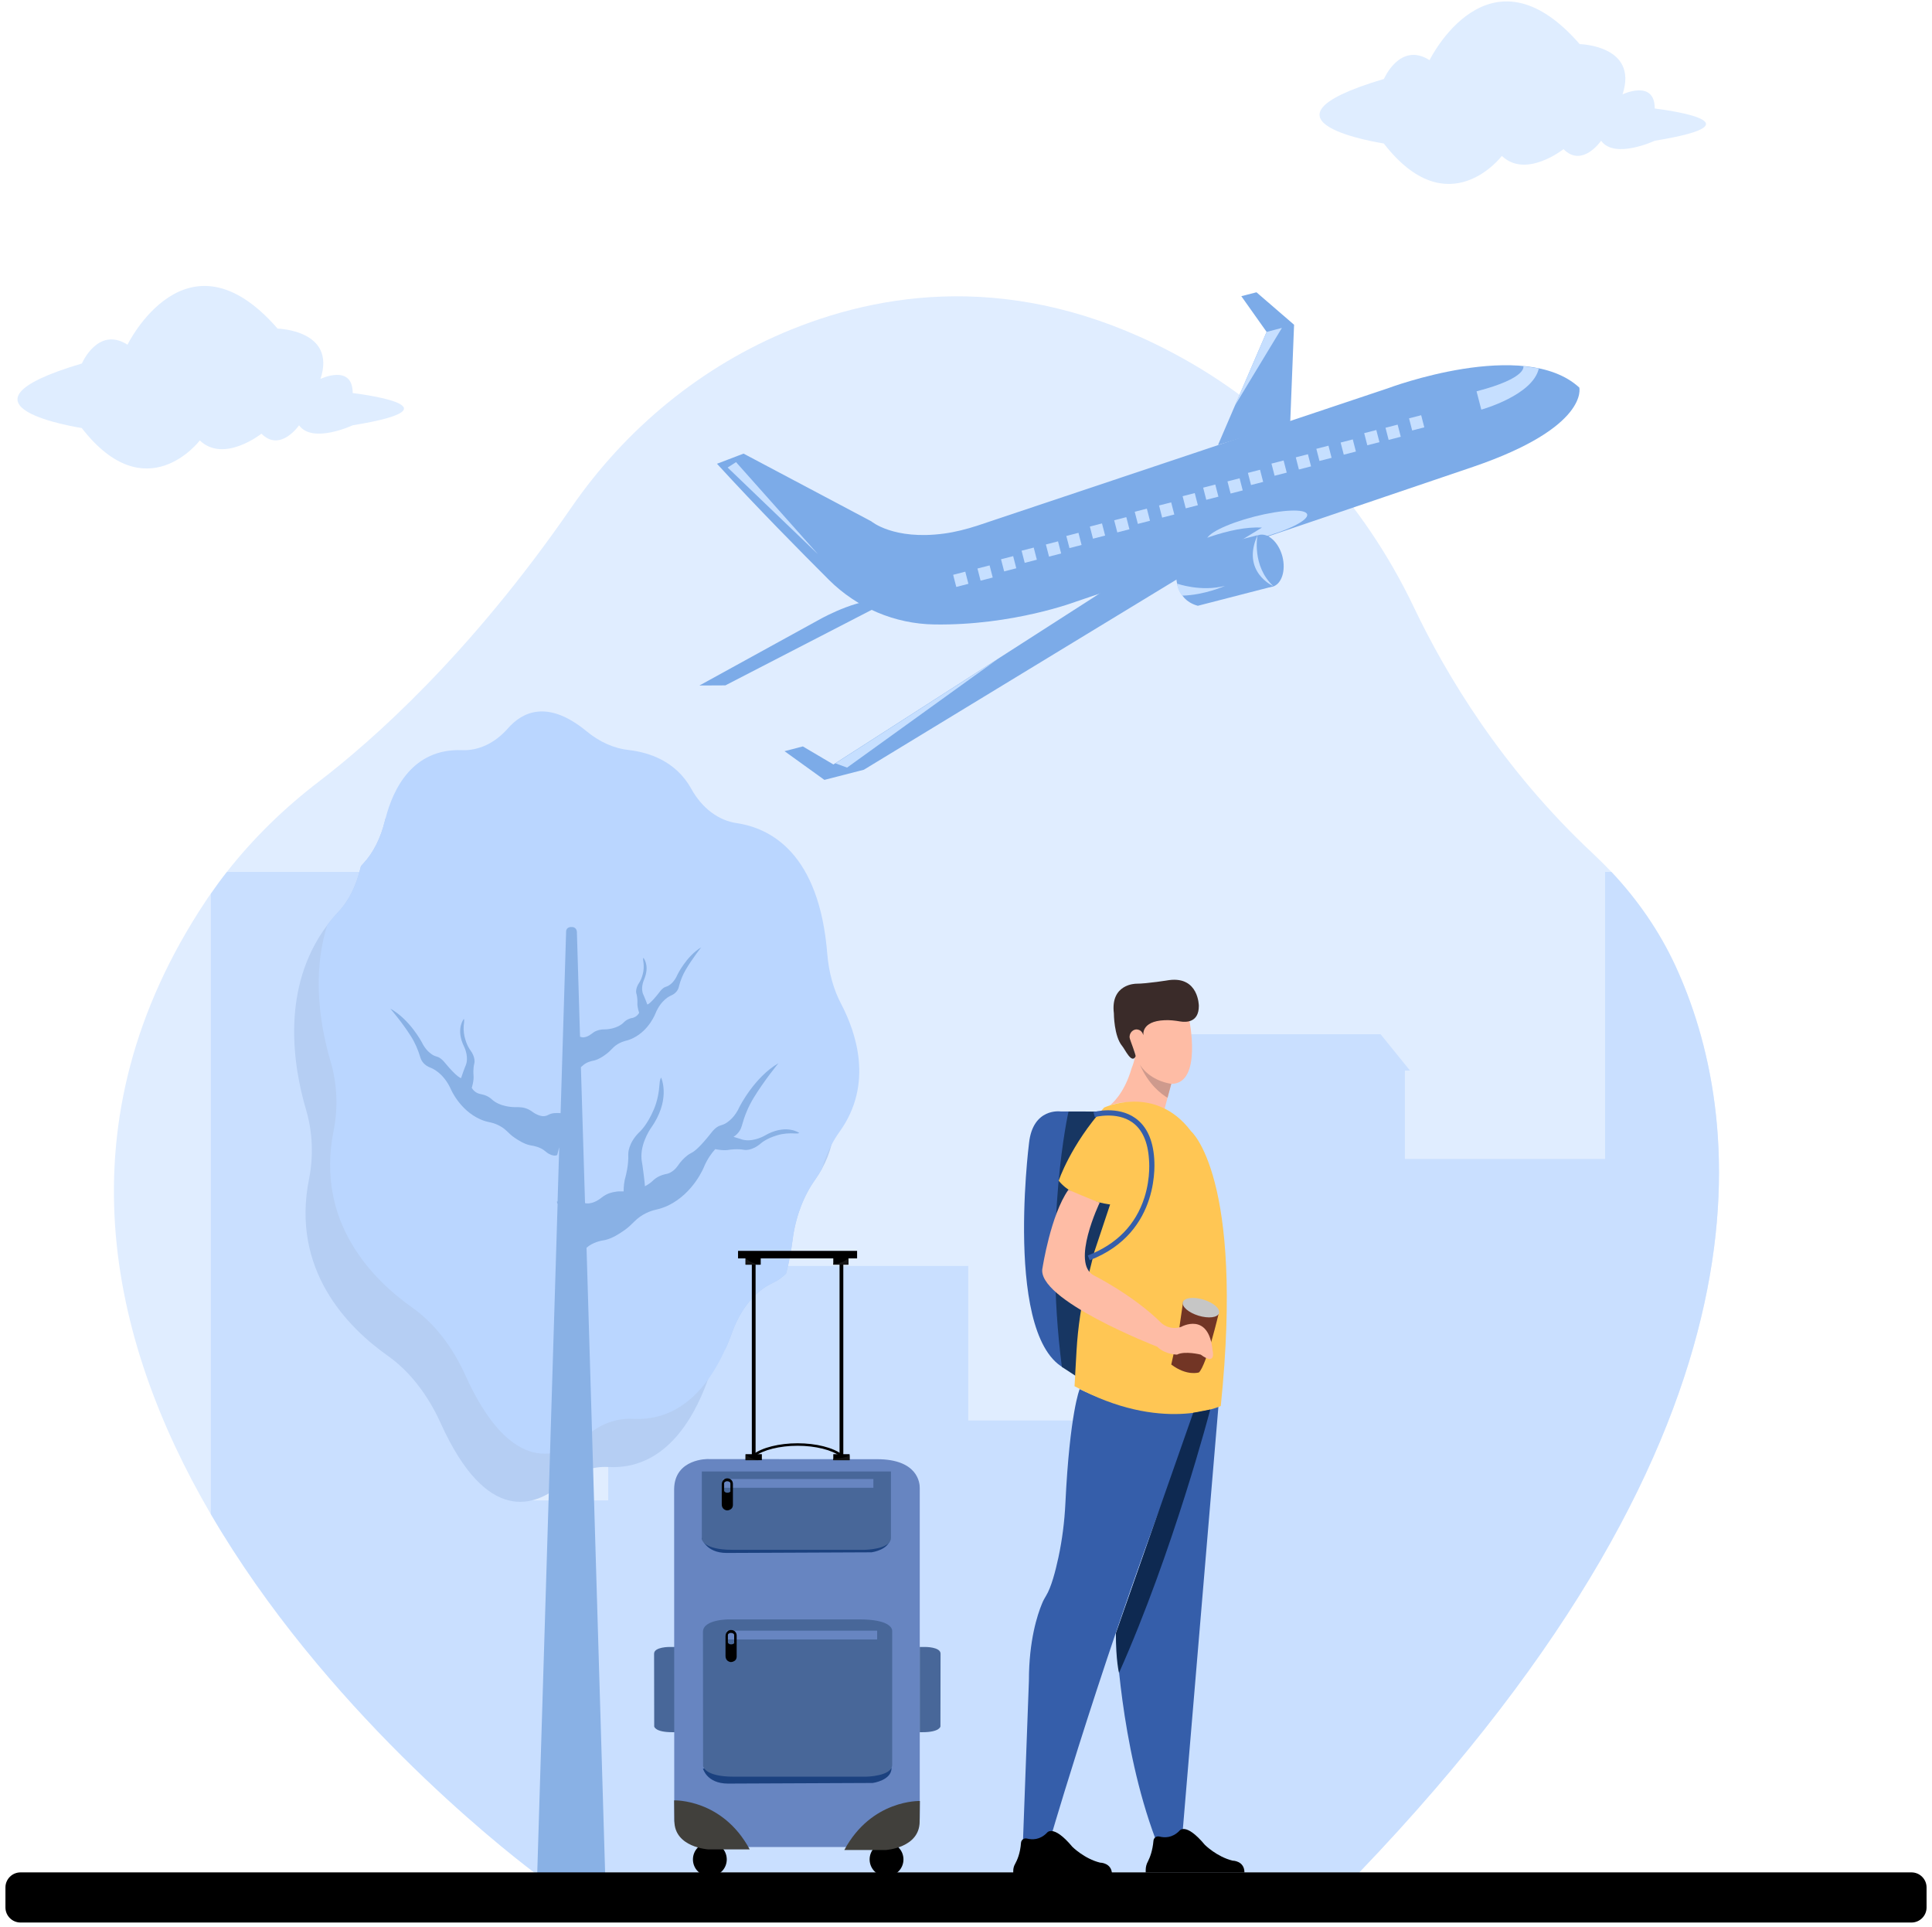 <svg width="342" height="341" viewBox="0 0 342 341" fill="none" xmlns="http://www.w3.org/2000/svg">
<path d="M240.612 331.377C240.368 331.644 240.124 331.91 239.858 332.154H95.598C95.598 332.154 95.221 331.888 94.533 331.377C88.433 326.763 57.309 302.228 37.3 267.954C19.353 237.208 10.391 198.608 36.412 159.477C36.701 159.033 36.989 158.611 37.3 158.19C38.209 156.881 39.163 155.572 40.161 154.308C44.864 148.318 50.344 142.994 56.4 138.358C65.85 131.126 83.175 115.864 101.122 89.842C110.794 75.8 124.282 64.708 140.076 58.319C158.045 51.043 182.159 48.27 209.422 63.444C227.347 73.426 241.455 88.977 250.285 107.478C255.919 119.302 265.857 136.006 281.985 151.069C283.116 152.134 284.203 153.221 285.268 154.33C289.882 159.233 293.742 164.801 296.582 170.923C308.295 196.324 317.168 251.472 240.612 331.377Z" fill="#E0EDFF"/>
<path d="M240.612 331.377H94.555C88.455 326.763 57.331 302.228 37.322 267.954V158.19C38.231 156.881 39.185 155.572 40.184 154.308H90.54V265.536H107.666V224.053H171.4V251.405H201.769V189.469H200.571L205.784 183.035H244.384L249.597 189.469H248.687V205.108H284.137V154.308H285.246C289.86 159.21 293.72 164.778 296.559 170.901C308.295 196.323 317.168 251.472 240.612 331.377Z" fill="#C9DFFF"/>
<path d="M147.175 202.644C146.82 204.041 146.266 205.461 145.489 206.881C145.135 207.524 144.735 208.145 144.292 208.789C142.228 211.672 140.809 215.422 140.298 219.481C140.054 221.345 139.7 223.385 139.145 225.404C138.435 226.092 137.659 226.669 136.771 227.068C133.643 228.51 131.07 231.704 129.584 235.853C129.251 236.784 128.874 237.738 128.43 238.692C127.144 240.201 126.057 242.086 125.28 244.238C125.258 244.282 125.236 244.327 125.236 244.371C122.707 251.359 117.56 260.144 107.711 259.633C104.805 259.478 101.965 260.499 99.481 262.628C94.822 266.621 86.215 270.015 78.007 251.869C75.7 246.767 72.439 242.619 68.623 239.934C61.591 234.965 51.453 224.783 54.714 208.611C55.513 204.618 55.335 200.337 54.204 196.499C51.875 188.646 49.656 174.781 57.931 163.734C58.53 162.913 59.195 162.136 59.927 161.36C61.724 159.452 63.033 156.79 63.765 153.773C63.809 153.618 63.854 153.441 63.898 153.285C64.031 153.13 64.164 152.997 64.297 152.842C66.094 150.934 67.403 148.272 68.135 145.255C68.157 145.122 68.202 144.989 68.246 144.855C70.354 142.659 73.304 141.129 77.43 141.284C80.358 141.395 83.242 140.042 85.527 137.446C88.1 134.496 92.582 132.277 99.459 137.934C101.743 139.82 104.294 140.973 106.934 141.262C110.395 141.661 115.231 143.147 117.982 148.094C119.934 151.621 122.862 153.729 126.012 154.195C132.068 155.082 140.653 159.563 142.073 177.332C142.339 180.593 143.182 183.699 144.58 186.294C146.51 190.021 148.839 196.188 147.175 202.644Z" fill="#B5CEF3"/>
<path d="M148.639 200.269C148.107 201.001 147.619 201.8 147.175 202.643C146.487 203.952 145.933 205.371 145.489 206.88C145.134 207.523 144.735 208.144 144.291 208.788C142.228 211.671 140.808 215.42 140.298 219.48C140.054 221.343 139.699 223.384 139.145 225.403C138.435 226.091 137.658 226.668 136.771 227.067C133.643 228.509 131.07 231.703 129.583 235.852C129.251 236.783 128.874 237.737 128.43 238.691C127.587 240.577 126.544 242.484 125.28 244.237C122.307 248.297 118.048 251.424 112.058 251.114C109.152 250.959 106.313 251.979 103.828 254.109C99.17 258.102 90.562 261.496 82.355 243.35C80.047 238.247 76.787 234.099 72.971 231.415C65.939 226.446 55.801 216.263 59.062 200.092C59.86 196.099 59.683 191.817 58.552 187.979C56.799 182.056 55.091 172.717 57.93 163.733C58.529 162.912 59.195 162.135 59.927 161.359C61.724 159.451 63.033 156.789 63.765 153.772C63.809 153.617 63.853 153.439 63.898 153.284C64.031 153.129 64.164 152.996 64.297 152.841C66.094 150.933 67.403 148.271 68.135 145.254C68.157 145.121 68.201 144.988 68.246 144.854C69.577 139.663 73.015 132.432 81.8 132.764C84.728 132.875 87.612 131.522 89.897 128.927C92.47 125.976 96.951 123.758 103.828 129.415C106.113 131.3 108.664 132.454 111.304 132.742C114.765 133.141 119.601 134.628 122.352 139.575C124.304 143.102 127.232 145.209 130.382 145.675C136.438 146.563 145.023 151.044 146.443 168.813C146.709 172.074 147.552 175.179 148.95 177.775C151.501 182.7 154.695 191.817 148.639 200.269Z" fill="#BAD6FF"/>
<path d="M135.995 200.647C135.817 200.735 135.64 200.824 135.462 200.935C134.93 201.246 132.933 202.244 131.136 201.601C131.026 201.556 130.915 201.512 130.804 201.49C130.604 201.423 130.249 201.312 129.85 201.201C130.781 200.602 131.159 199.826 131.314 199.249C131.78 197.541 132.445 195.899 133.355 194.391C135.263 191.241 137.792 188.18 137.792 188.18C133.532 190.642 130.915 195.877 130.915 195.877C130.138 197.608 129.051 198.473 128.386 198.85C128.119 199.005 127.831 199.094 127.543 199.183C126.678 199.427 125.99 200.381 125.99 200.381C123.882 203.065 122.906 203.775 122.507 203.974C122.174 204.152 121.864 204.329 121.575 204.573C121.109 204.95 120.51 205.527 119.978 206.326C119.246 207.391 118.292 207.723 117.982 207.768C117.893 207.79 117.826 207.79 117.738 207.812C116.318 208.145 115.608 208.921 115.608 208.921C115.186 209.343 114.676 209.675 114.166 209.942C114.122 209.165 113.833 206.947 113.722 206.193C113.7 206.015 113.656 205.86 113.634 205.682C113.123 202.909 114.831 200.203 115.342 199.471C115.497 199.227 115.674 199.005 115.808 198.761C118.647 194.103 117.028 190.708 117.028 190.708C116.85 190.975 116.784 191.374 116.761 191.751C116.651 193.326 116.362 194.879 115.763 196.299C114.587 199.094 113.279 200.27 113.279 200.27C111.127 202.311 111.216 204.263 111.216 204.263C111.304 206.215 110.75 208.189 110.75 208.189C110.483 209.032 110.395 210.03 110.395 210.851C110.217 210.851 110.084 210.851 109.973 210.851C109.729 210.851 109.485 210.851 109.241 210.873C108.687 210.94 108.221 211.051 107.844 211.184C107.356 211.361 106.912 211.628 106.513 211.938C105.603 212.67 104.827 212.914 104.25 212.981C104.028 213.003 103.784 212.981 103.562 212.936L102.83 188.867C102.941 188.779 103.03 188.69 103.141 188.601C103.806 187.958 104.804 187.758 105.049 187.714C105.137 187.692 105.226 187.692 105.315 187.647C106.025 187.448 106.823 186.937 107.356 186.516C107.733 186.25 108.043 185.917 108.376 185.584C109.219 184.675 110.239 184.342 110.728 184.209C111.216 184.098 111.681 183.92 112.125 183.698C114.965 182.279 116.052 179.306 116.052 179.306C117.05 176.888 118.714 176.223 118.714 176.223C119.69 175.823 120.045 175.158 120.156 174.692C120.422 173.605 120.821 172.584 121.398 171.608C122.574 169.612 124.126 167.66 124.126 167.66C121.464 169.257 119.889 172.562 119.889 172.562C119.423 173.649 118.758 174.204 118.336 174.448C118.181 174.537 118.004 174.603 117.804 174.67C117.272 174.847 116.85 175.446 116.85 175.446C115.053 177.798 114.587 177.775 114.587 177.775C114.499 177.487 114.122 176.578 113.988 176.267C113.966 176.2 113.922 176.134 113.9 176.067C113.367 174.98 113.878 173.671 114.033 173.317C114.077 173.206 114.122 173.095 114.166 172.962C114.965 170.699 113.878 169.501 113.878 169.501C113.833 169.634 113.833 169.812 113.855 169.967C113.966 170.632 113.988 171.298 113.878 171.963C113.634 173.25 113.168 173.893 113.168 173.893C112.413 174.98 112.635 175.779 112.635 175.779C112.879 176.578 112.835 177.443 112.835 177.443C112.768 178.241 113.146 179.24 113.146 179.24C112.768 179.949 112.103 180.127 111.903 180.171C111.859 180.171 111.792 180.193 111.748 180.193C110.861 180.415 110.439 180.926 110.439 180.926C109.286 182.101 107.4 182.19 106.934 182.19C106.779 182.19 106.624 182.19 106.468 182.212C106.113 182.257 105.825 182.345 105.603 182.434C105.293 182.545 105.026 182.722 104.782 182.922C104.206 183.388 103.717 183.543 103.363 183.588C103.119 183.61 102.897 183.565 102.675 183.477L102.12 164.909C102.12 164.909 102.098 163.999 101.1 164.066C101.1 164.066 100.212 164.022 100.212 164.909L99.236 197.009C98.526 196.942 97.683 196.964 97.085 197.297C96.774 197.475 96.419 197.563 96.064 197.541C95.621 197.497 94.999 197.319 94.245 196.765C93.912 196.521 93.557 196.321 93.18 196.188C92.892 196.077 92.515 195.988 92.071 195.966C91.871 195.944 91.672 195.944 91.494 195.944C90.918 195.966 88.522 195.944 87.013 194.524C87.013 194.524 86.436 193.925 85.305 193.681C85.239 193.659 85.172 193.659 85.105 193.637C84.861 193.592 84.018 193.415 83.508 192.528C83.508 192.528 83.93 191.263 83.819 190.265C83.819 190.265 83.708 189.156 83.974 188.157C83.974 188.157 84.24 187.159 83.22 185.806C83.22 185.806 82.599 185.03 82.222 183.41C82.044 182.589 82.022 181.746 82.155 180.903C82.177 180.704 82.177 180.482 82.111 180.327C82.111 180.327 80.78 181.902 81.911 184.697C81.978 184.852 82.044 184.985 82.111 185.14C82.332 185.584 83.02 187.203 82.421 188.601C82.377 188.69 82.355 188.779 82.31 188.867C82.155 189.267 81.734 190.42 81.623 190.797C81.623 190.797 81.024 190.842 78.65 187.958C78.65 187.958 78.073 187.226 77.408 187.026C77.186 186.959 76.942 186.893 76.742 186.782C76.21 186.494 75.323 185.828 74.679 184.475C74.679 184.475 72.527 180.393 69.089 178.508C69.089 178.508 71.152 180.881 72.705 183.344C73.459 184.519 74.014 185.806 74.413 187.159C74.59 187.736 75.056 188.557 76.299 189C76.299 189 78.45 189.755 79.803 192.749C79.803 192.749 81.334 196.432 84.972 198.073C85.549 198.34 86.148 198.517 86.747 198.628C87.368 198.761 88.677 199.138 89.786 200.247C90.186 200.647 90.629 201.046 91.095 201.357C91.805 201.845 92.825 202.466 93.735 202.665C93.846 202.688 93.957 202.71 94.068 202.732C94.4 202.776 95.665 202.998 96.53 203.752C96.774 203.974 97.062 204.174 97.373 204.307C97.75 204.485 98.238 204.618 98.637 204.418L98.992 203.043L98.704 212.626C98.615 212.648 98.571 212.67 98.571 212.67L98.704 213.114L95.088 331.974H107.134L103.828 220.834C104.893 219.858 106.446 219.569 106.868 219.503C107.023 219.481 107.156 219.458 107.289 219.414C108.443 219.126 109.685 218.327 110.594 217.684C111.193 217.262 111.726 216.752 112.236 216.242C113.611 214.822 115.231 214.29 116.029 214.112C116.806 213.935 117.56 213.691 118.27 213.358C122.818 211.162 124.637 206.481 124.637 206.481C125.213 205.128 125.945 204.107 126.611 203.375C127.166 203.486 128.23 203.664 129.118 203.486C129.118 203.486 130.493 203.264 131.78 203.508C131.78 203.508 133.066 203.752 134.686 202.355C134.686 202.355 135.618 201.49 137.614 200.913C138.634 200.602 139.699 200.536 140.764 200.602C141.03 200.625 141.297 200.602 141.496 200.514C141.496 200.514 139.411 198.983 135.995 200.647Z" fill="#89B1E5"/>
<path d="M338.376 340.25H3.625C2.161 340.25 0.963 339.052 0.963 337.588V334.039C0.963 332.575 2.161 331.377 3.625 331.377H338.376C339.84 331.377 341.038 332.575 341.038 334.039V337.588C341.038 339.052 339.84 340.25 338.376 340.25Z" fill="black"/>
<path d="M126.92 82.078L131.623 80.281L154.228 92.26C154.228 92.26 158.177 95.632 167.095 94.434C169.091 94.168 171.066 93.658 172.996 93.037L245.736 68.701C245.736 68.701 269.805 59.628 279.566 68.59C279.566 68.59 281.363 75.578 260.799 82.61L190.587 106.436C190.587 106.436 179.34 110.739 165.365 110.517C158.377 110.406 151.722 107.567 146.775 102.664C141.628 97.518 134.108 89.931 126.92 82.078Z" fill="#7CABE8"/>
<path d="M215.61 78.75L224.217 58.74L219.736 52.418L222.42 51.73L229.075 57.476L228.388 74.868L215.61 78.75Z" fill="#7CABE8"/>
<path d="M157.29 106.391L128.407 121.298L123.815 121.32L145.444 109.43C145.444 109.452 152.964 105.215 157.29 106.391Z" fill="#7CABE8"/>
<path d="M261.376 69.256L262.219 72.495C262.219 72.495 271.359 69.966 272.401 65.196L269.65 64.797C269.65 64.775 270.538 66.882 261.376 69.256Z" fill="#C6DFFF"/>
<path d="M224.217 58.742L226.924 58.032L218.583 71.808L224.217 58.742Z" fill="#C6DFFF"/>
<path d="M128.806 82.743L144.823 98.116L130.292 81.789L128.806 82.743Z" fill="#C6DFFF"/>
<path d="M170.873 101.176L168.725 101.729L169.279 103.878L171.427 103.324L170.873 101.176Z" fill="#C6DFFF"/>
<path d="M175.177 100.065L173.029 100.618L173.582 102.766L175.731 102.213L175.177 100.065Z" fill="#C6DFFF"/>
<path d="M179.348 98.425L177.2 98.978L177.754 101.127L179.902 100.573L179.348 98.425Z" fill="#C6DFFF"/>
<path d="M182.988 96.911L180.839 97.465L181.393 99.613L183.541 99.06L182.988 96.911Z" fill="#C6DFFF"/>
<path d="M187.29 95.808L185.142 96.361L185.696 98.51L187.844 97.956L187.29 95.808Z" fill="#C6DFFF"/>
<path d="M190.908 94.3L188.759 94.853L189.313 97.002L191.461 96.448L190.908 94.3Z" fill="#C6DFFF"/>
<path d="M195.074 92.637L192.926 93.19L193.479 95.339L195.628 94.785L195.074 92.637Z" fill="#C6DFFF"/>
<path d="M199.378 91.525L197.229 92.078L197.783 94.226L199.931 93.673L199.378 91.525Z" fill="#C6DFFF"/>
<path d="M203.015 90.018L200.867 90.571L201.421 92.719L203.569 92.166L203.015 90.018Z" fill="#C6DFFF"/>
<path d="M207.32 88.906L205.171 89.46L205.725 91.608L207.873 91.055L207.32 88.906Z" fill="#C6DFFF"/>
<path d="M211.492 87.265L209.343 87.818L209.897 89.967L212.045 89.413L211.492 87.265Z" fill="#C6DFFF"/>
<path d="M215.129 85.752L212.981 86.306L213.534 88.454L215.683 87.9L215.129 85.752Z" fill="#C6DFFF"/>
<path d="M219.433 84.645L217.285 85.198L217.839 87.347L219.987 86.793L219.433 84.645Z" fill="#C6DFFF"/>
<path d="M223.05 83.139L220.902 83.692L221.455 85.841L223.604 85.287L223.05 83.139Z" fill="#C6DFFF"/>
<path d="M227.222 81.495L225.074 82.049L225.627 84.197L227.775 83.644L227.222 81.495Z" fill="#C6DFFF"/>
<path d="M231.525 80.389L229.377 80.942L229.93 83.091L232.079 82.537L231.525 80.389Z" fill="#C6DFFF"/>
<path d="M235.164 78.877L233.016 79.431L233.57 81.579L235.718 81.025L235.164 78.877Z" fill="#C6DFFF"/>
<path d="M239.468 77.768L237.319 78.321L237.873 80.469L240.021 79.916L239.468 77.768Z" fill="#C6DFFF"/>
<path d="M243.634 76.105L241.486 76.658L242.039 78.806L244.188 78.253L243.634 76.105Z" fill="#C6DFFF"/>
<path d="M247.409 75.151L245.26 75.704L245.814 77.852L247.962 77.299L247.409 75.151Z" fill="#C6DFFF"/>
<path d="M251.575 73.485L249.427 74.038L249.98 76.186L252.128 75.633L251.575 73.485Z" fill="#C6DFFF"/>
<path d="M223.007 95.213C227.907 93.95 231.661 92.081 231.392 91.037C231.123 89.992 226.933 90.169 222.032 91.432C217.132 92.694 213.378 94.564 213.647 95.608C213.916 96.652 218.107 96.475 223.007 95.213Z" fill="#C6DFFF"/>
<path d="M138.877 132.945L142.116 132.102L147.529 135.296L193.826 105.57C193.826 105.57 212.35 92.77 223.397 93.369L152.92 136.228L145.932 138.025L138.877 132.945Z" fill="#7CABE8"/>
<path d="M212.039 107.212L224.95 103.884C224.95 103.884 218.051 99.359 222.598 94.723L216.143 96.386L208.223 101.289C208.223 101.311 207.713 106.036 212.039 107.212Z" fill="#7CABE8"/>
<path d="M227.013 98.495C227.657 101.024 226.858 103.419 225.239 103.841C223.597 104.262 221.756 102.554 221.09 100.025C220.447 97.496 221.246 95.101 222.865 94.679C224.484 94.258 226.348 95.966 227.013 98.495Z" fill="#7CABE8"/>
<path d="M222.599 94.744C222.599 94.744 221.534 100.157 225.416 103.751C225.416 103.751 219.67 101.222 222.599 94.744Z" fill="#C6DFFF"/>
<path d="M208.356 103.286C208.356 103.286 212.549 104.795 216.852 103.685C216.852 103.685 213.303 105.305 209.288 105.416C209.288 105.394 208.511 104.684 208.356 103.286Z" fill="#C6DFFF"/>
<path d="M147.884 135.096L149.947 135.851L176.612 116.64L147.884 135.096Z" fill="#C6DFFF"/>
<path d="M14.495 64.33C14.495 64.33 17.335 57.675 22.57 61.003C22.57 61.003 33.019 39.64 49.146 58.163C49.146 58.163 59.595 58.385 56.733 67.059C56.733 67.059 62.434 64.33 62.434 69.566C62.434 69.566 82.843 71.939 62.434 75.267C62.434 75.267 55.313 78.594 52.94 75.267C52.94 75.267 49.612 80.125 46.285 76.753C46.285 76.753 39.63 82.033 35.37 77.951C35.37 77.951 25.876 90.463 14.473 75.755C14.495 75.733 -11.149 71.939 14.495 64.33Z" fill="#DFEDFF"/>
<path d="M244.983 13.973C244.983 13.973 247.822 7.318 253.058 10.645C253.058 10.645 263.506 -10.717 279.634 7.806C279.634 7.806 290.082 8.028 287.22 16.701C287.22 16.701 292.922 13.973 292.922 19.208C292.922 19.208 313.33 21.582 292.922 24.909C292.922 24.909 285.801 28.237 283.427 24.909C283.427 24.909 280.099 29.768 276.772 26.396C276.772 26.396 270.117 31.675 265.858 27.594C265.858 27.594 256.363 40.105 244.961 25.397C244.983 25.375 219.338 21.582 244.983 13.973Z" fill="#DFEDFF"/>
<path d="M196.844 198.812C196.844 198.812 195.446 196.705 191.941 196.705H187.749C187.749 196.705 182.846 195.995 182.158 202.295C182.158 202.295 177.256 240.784 190.544 242.869L192.651 229.581C192.629 229.603 198.929 212.81 196.844 198.812Z" fill="#355EAA"/>
<path d="M191.12 245.842C191.12 245.842 189.368 250.012 188.591 266.095C188.436 269.29 188.037 272.462 187.371 275.59C186.817 278.163 186.085 280.914 185.197 282.378C184.909 282.844 184.643 283.332 184.443 283.842C183.644 285.772 182.136 290.32 182.136 297.463L181.093 325.681C181.093 325.681 182.824 326.856 186.329 324.061C186.329 324.061 198.596 282.223 212.106 249.68C212.128 249.657 202.9 251.587 191.12 245.842Z" fill="#355EAA"/>
<path d="M209.377 323.839L215.721 248.481L211.529 249.191L197.575 289.077C197.575 289.077 198.241 308.666 204.541 325.459C204.541 325.459 206.582 327.344 209.377 323.839Z" fill="#355EAA"/>
<path d="M204.186 325.77C204.23 325.237 204.741 324.905 205.251 325.038C206.138 325.26 207.491 325.304 208.734 324.062C208.734 324.062 209.776 322.309 213.281 326.502C213.281 326.502 215.389 328.609 218.184 329.297C218.184 329.297 220.291 329.297 220.291 331.404H202.811V330.961C202.811 330.428 202.944 329.896 203.21 329.43C203.543 328.765 204.031 327.567 204.186 325.77Z" fill="black"/>
<path d="M180.739 326.124C180.783 325.592 181.293 325.259 181.803 325.392C182.691 325.614 184.044 325.658 185.286 324.416C185.286 324.416 186.329 322.664 189.834 326.856C189.834 326.856 191.941 328.964 194.737 329.651C194.737 329.651 196.844 329.651 196.844 331.759H179.363V331.116C179.363 330.672 179.474 330.25 179.696 329.873C180.051 329.23 180.606 328.01 180.739 326.124Z" fill="black"/>
<path d="M207.336 191.825L206.671 194.288L206.161 196.218C206.161 196.218 200.859 194.044 196.444 195.641C196.6 195.53 198.973 193.755 200.326 189.03C200.326 189.03 201.369 186.59 200.681 185.88L199.284 183.085V180.977L200.681 179.58L202.079 178.87L206.982 178.16L209.777 179.558L210.487 180.268C210.487 180.29 212.927 191.825 207.336 191.825Z" fill="#FEBCA5"/>
<path d="M202.412 183.24C202.412 183.24 201.901 180.733 206.161 180.556C207.07 180.511 208.002 180.622 208.911 180.777C210.021 180.955 212.217 180.955 212.217 178.027C212.217 178.027 212.217 172.791 206.981 173.457C206.981 173.457 203.055 174.1 201.103 174.1C201.103 174.1 196.533 174.1 197.176 179.336C197.176 179.336 197.176 183.395 198.663 185.148C199.151 185.724 200.326 188.364 201.014 186.967C201.125 186.745 200.016 184.038 199.971 183.684C199.838 182.796 200.659 181.975 201.502 182.242C201.879 182.33 202.212 182.619 202.412 183.24Z" fill="#3A2B29"/>
<path d="M207.337 191.825L206.671 194.288C205.562 193.622 203.299 191.936 201.769 188.387C202.013 188.83 203.521 191.182 207.337 191.825Z" fill="#CE9A8D"/>
<path d="M189.146 196.727C189.146 196.727 184.687 216.448 187.971 241.915L190.544 243.601L197.532 213.52L194.027 196.727H189.146Z" fill="#173662"/>
<path d="M195.446 196.018C195.446 196.018 204.541 191.825 210.842 200.211C210.842 200.211 220.292 208.263 216.099 248.837C216.099 248.837 205.606 253.74 190.211 245.332L190.566 239.054C190.81 234.861 191.431 230.691 192.451 226.609L193.716 221.551L196.511 213.166C196.511 213.166 190.211 212.456 187.416 208.973C187.394 208.973 189.501 202.673 195.446 196.018Z" fill="#FFC654"/>
<path d="M192.896 223.038L192.563 222.195C197.665 220.221 201.037 216.782 202.59 211.924C203.744 208.286 203.389 205.203 203.389 205.158C203.189 202.075 202.191 199.878 200.438 198.636C197.665 196.662 193.827 197.705 193.805 197.705L193.561 196.817C193.739 196.773 197.843 195.664 200.971 197.882C202.967 199.302 204.098 201.72 204.32 205.069C204.298 205.18 205.74 218.091 192.896 223.038Z" fill="#355EAA"/>
<path d="M208.734 235.197L209.444 230.294C209.444 230.294 212.949 233.089 215.744 232.401C215.744 232.401 213.637 241.497 212.239 242.894C212.239 242.894 210.132 243.604 207.336 241.497L208.734 235.197Z" fill="#723525"/>
<path d="M215.8 232.404C216.039 231.618 214.798 230.545 213.028 230.007C211.258 229.468 209.63 229.669 209.391 230.454C209.152 231.239 210.393 232.312 212.163 232.851C213.933 233.389 215.561 233.189 215.8 232.404Z" fill="#C6C6C6"/>
<path d="M194.67 212.832C194.67 212.832 189.479 223.658 193.671 225.743C193.671 225.743 200.659 229.248 205.562 234.128C205.562 234.128 206.959 235.526 209.067 234.838C209.067 234.838 213.969 232.043 214.657 239.031C214.657 239.031 215.367 241.826 212.55 239.741C212.55 239.741 209.755 239.031 208.357 239.741C208.357 239.741 206.25 239.741 204.852 238.343C204.852 238.343 183.156 229.958 184.554 224.345C184.554 224.345 185.996 214.984 189.124 210.569C189.168 210.569 193.583 212.499 194.67 212.832Z" fill="#FEBCA5"/>
<path d="M214.236 249.459C214.236 249.459 207.758 274.393 198.086 296.067C198.086 296.067 197.531 293.959 197.531 289.057L211.219 250.036L214.236 249.459Z" fill="#0E2951"/>
<path d="M119.468 291.481V306.566H118.98C115.918 306.566 115.807 305.546 115.807 305.546L115.785 292.657C115.807 291.459 118.514 291.481 118.514 291.481H119.468Z" fill="#486799"/>
<path d="M119.334 263.552L119.357 322.205C119.357 322.205 119.623 326.886 126.411 326.886H156.803C156.803 326.886 162.814 326.731 162.814 321.695V264.195C162.814 263.929 162.814 263.663 162.814 263.397C162.837 262.487 162.504 258.228 155.183 258.25L125.391 258.228C125.368 258.206 119.401 258.095 119.334 263.552Z" fill="#6785C1"/>
<path d="M162.814 291.481V306.566H163.302C166.363 306.566 166.474 305.546 166.474 305.546L166.496 292.657C166.474 291.459 163.768 291.481 163.768 291.481H162.814Z" fill="#486799"/>
<path d="M149.282 222.27H148.617V257.763H149.282V222.27Z" fill="black"/>
<path d="M150.392 257.362H147.508V258.427H150.392V257.362Z" fill="black"/>
<path d="M133.753 222.27H133.088V257.763H133.753V222.27Z" fill="black"/>
<path d="M134.863 257.362H131.979V258.427H134.863V257.362Z" fill="black"/>
<path d="M148.816 257.782C147.286 256.606 144.357 255.874 141.185 255.874C138.013 255.874 135.107 256.606 133.576 257.76L133.31 257.405C134.907 256.185 137.946 255.431 141.185 255.431C144.446 255.431 147.485 256.185 149.083 257.427L148.816 257.782Z" fill="black"/>
<path d="M151.722 221.381H130.648V222.712H131.979V223.821H134.663V222.712H147.507V223.821H150.192V222.712H151.722V221.381Z" fill="black"/>
<path d="M131.979 222.711C131.979 222.711 133.244 223.82 134.619 223.82H131.979V222.711Z" fill="#161616"/>
<path d="M150.17 222.711C150.17 222.711 148.839 223.82 147.508 223.598V223.82H150.17V222.711Z" fill="#161616"/>
<path d="M131.979 257.406C131.979 257.406 133.089 258.427 134.42 258.427H131.979V257.406Z" fill="#111111"/>
<path d="M150.392 257.539C150.392 257.539 149.726 258.116 147.508 258.16V258.426H150.392V257.539Z" fill="#111111"/>
<path d="M125.656 332.077C127.31 332.077 128.651 330.737 128.651 329.083C128.651 327.429 127.31 326.088 125.656 326.088C124.002 326.088 122.662 327.429 122.662 329.083C122.662 330.737 124.002 332.077 125.656 332.077Z" fill="black"/>
<path d="M156.935 332.077C158.589 332.077 159.93 330.737 159.93 329.083C159.93 327.429 158.589 326.088 156.935 326.088C155.281 326.088 153.94 327.429 153.94 329.083C153.94 330.737 155.281 332.077 156.935 332.077Z" fill="black"/>
<path d="M119.334 318.634C119.334 318.634 127.875 318.324 132.711 327.308H125.368C125.368 327.308 119.401 326.953 119.379 322.294L119.334 318.634Z" fill="#41403C"/>
<path d="M162.837 318.744C162.837 318.744 154.296 318.434 149.46 327.418H156.803C156.803 327.418 162.771 327.063 162.793 322.405L162.837 318.744Z" fill="#41403C"/>
<path d="M124.437 313C124.437 313 125.103 315.662 128.874 315.662L154.496 315.551C154.496 315.551 157.823 315.107 157.823 312.889L124.437 313Z" fill="#1B417F"/>
<path d="M124.215 272.181C124.215 272.181 124.88 274.843 128.652 274.843L154.274 274.732C154.274 274.732 157.601 274.289 157.601 272.07L124.215 272.181Z" fill="#1B417F"/>
<path d="M124.437 288.775L124.459 312.555C124.459 312.555 124.659 314.441 129.894 314.441H153.298C153.298 314.441 157.934 314.375 157.934 312.334V289.019C157.934 288.908 157.934 288.797 157.934 288.686C157.956 288.309 157.712 286.601 152.056 286.601H129.096C129.096 286.601 124.504 286.556 124.437 288.775Z" fill="#486799"/>
<path d="M155.272 288.597H128.651V290.15H155.272V288.597Z" fill="#6785C1"/>
<path d="M130.093 288.729C129.938 288.596 129.739 288.485 129.428 288.485C129.428 288.485 129.095 288.441 128.785 288.707C128.563 288.929 128.43 289.217 128.43 289.55V293.099C128.43 293.41 128.541 293.698 128.762 293.898C128.896 294.009 129.051 294.098 129.25 294.142C129.384 294.164 129.495 294.142 129.628 294.12C129.872 294.053 130.249 293.898 130.36 293.477C130.382 293.388 130.404 293.299 130.404 293.21V289.55C130.426 289.239 130.315 288.929 130.093 288.729ZM129.983 290.704C129.983 290.726 129.983 290.77 129.96 290.792C129.894 290.948 129.694 290.992 129.539 291.014C129.472 291.014 129.406 291.036 129.317 291.014C129.206 291.014 129.117 290.97 129.051 290.925C128.918 290.859 128.851 290.748 128.851 290.637V289.373C128.851 289.262 128.918 289.151 129.051 289.084C129.228 288.973 129.406 288.995 129.406 288.995C129.561 288.995 129.694 289.04 129.761 289.084C129.894 289.151 129.96 289.262 129.96 289.373V290.704H129.983Z" fill="black"/>
<path d="M157.712 260.424V272.181C157.712 274.222 153.076 274.289 153.076 274.289H129.672C124.436 274.289 124.237 272.403 124.237 272.403V260.424H157.712Z" fill="#486799"/>
<path d="M154.606 261.756H127.986V263.309H154.606V261.756Z" fill="#6785C1"/>
<path d="M129.428 261.889C129.273 261.756 129.073 261.645 128.763 261.645C128.763 261.645 128.43 261.601 128.12 261.867C127.898 262.089 127.765 262.377 127.765 262.71V266.26C127.765 266.57 127.876 266.859 128.097 267.058C128.231 267.169 128.386 267.258 128.585 267.302C128.719 267.324 128.829 267.302 128.963 267.28C129.207 267.213 129.584 267.058 129.695 266.637C129.717 266.548 129.739 266.459 129.739 266.37V262.71C129.761 262.4 129.65 262.089 129.428 261.889ZM129.318 263.864C129.318 263.886 129.318 263.93 129.295 263.952C129.229 264.108 129.029 264.152 128.874 264.174C128.807 264.174 128.741 264.196 128.652 264.174C128.541 264.174 128.452 264.13 128.386 264.086C128.253 264.019 128.186 263.908 128.186 263.797V262.533C128.186 262.422 128.253 262.311 128.386 262.244C128.563 262.133 128.741 262.156 128.741 262.156C128.896 262.156 129.029 262.2 129.096 262.244C129.229 262.311 129.295 262.422 129.295 262.533V263.864H129.318Z" fill="black"/>
</svg>
